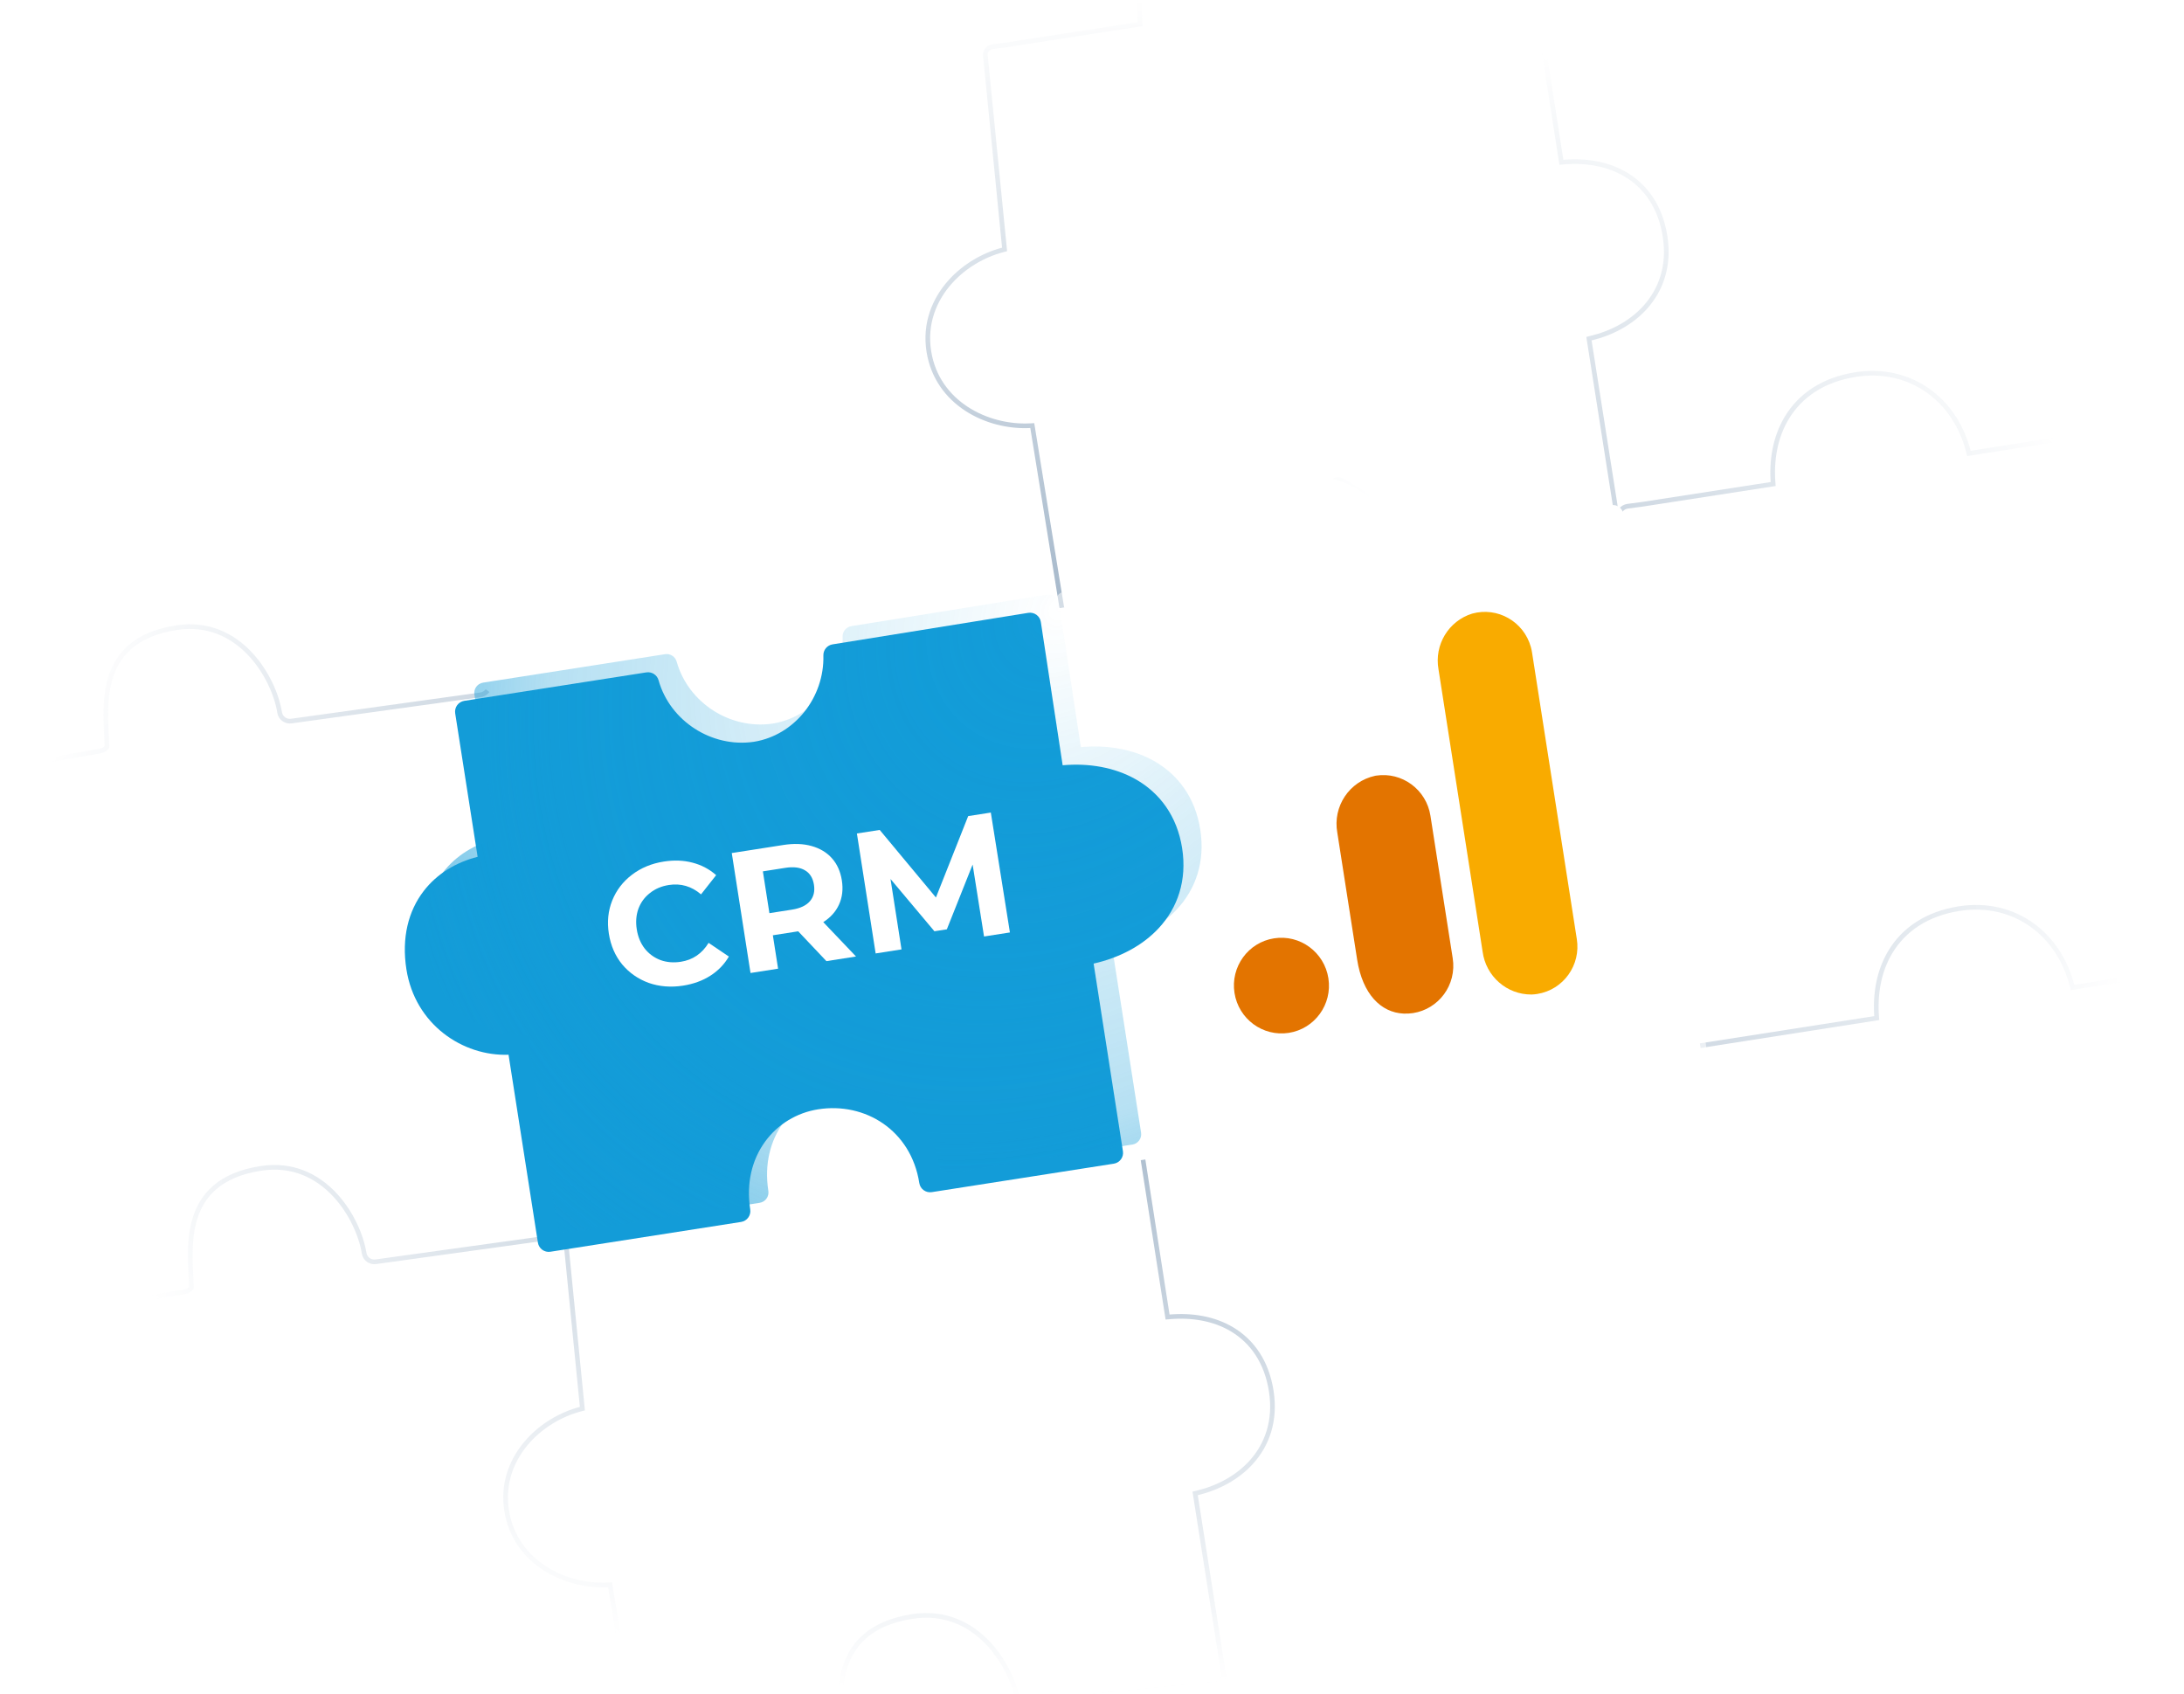 <svg width="468" height="363" viewBox="0 0 468 363" fill="none" xmlns="http://www.w3.org/2000/svg">
<g clip-path="url(#clip0)">
<mask id="mask0" mask-type="alpha" maskUnits="userSpaceOnUse" x="-96" y="-74" width="660" height="512">
<rect x="-70.085" y="-74" width="635" height="477.916" transform="rotate(3.108 -70.085 -74)" fill="url(#paint0_radial)"/>
</mask>
<g mask="url(#mask0)">
<mask id="path-2-inside-1" fill="white">
</mask>
<path d="M107.055 161.139L107.132 161.633L107.055 161.139ZM139.939 156L140.424 155.877L140.312 155.435L139.862 155.506L139.939 156ZM104.128 158.988L104.622 158.911L104.128 158.988ZM97.425 116.096L96.931 116.173L97.425 116.096ZM99.261 113.219L99.396 113.7L99.396 113.7L99.261 113.219ZM113.679 90.78L114.173 90.707L114.173 90.702L113.679 90.78ZM93.414 74.38L93.402 73.88L93.402 73.88L93.414 74.38ZM90.819 72.212L91.312 72.132L91.311 72.123L91.309 72.114L90.819 72.212ZM82.934 32.481L82.441 32.561L82.442 32.57L82.444 32.578L82.934 32.481ZM83.391 30.554L83.796 30.847L83.796 30.847L83.391 30.554ZM85.073 29.526L84.998 29.032L84.998 29.032L85.073 29.526ZM117.906 24.529L117.981 25.023L118.445 24.952L118.404 24.485L117.906 24.529ZM121.156 7.366L121.592 7.611L121.592 7.611L121.156 7.366ZM156.068 1.91L155.727 2.276L155.727 2.276L156.068 1.91ZM164.401 17.272L163.913 17.382L164.017 17.838L164.478 17.766L164.401 17.272ZM208.384 10.398L208.461 10.892L208.384 10.398ZM230.386 141.865L230.308 141.371L230.386 141.865ZM186.336 148.749L186.259 148.255L185.82 148.323L185.836 148.767L186.336 148.749ZM147.966 168.713L147.661 169.109L147.661 169.109L147.966 168.713ZM107.132 161.633L140.016 156.494L139.862 155.506L106.978 160.645L107.132 161.633ZM103.634 159.065C103.896 160.741 105.459 161.894 107.132 161.633L106.978 160.645C105.857 160.82 104.799 160.047 104.622 158.911L103.634 159.065ZM96.931 116.173L103.634 159.065L104.622 158.911L97.919 116.019L96.931 116.173ZM99.126 112.737C97.631 113.157 96.69 114.635 96.931 116.173L97.919 116.019C97.756 114.976 98.394 113.981 99.396 113.7L99.126 112.737ZM113.184 90.853C114.608 100.516 108.452 110.12 99.126 112.737L99.396 113.7C109.214 110.944 115.67 100.86 114.173 90.707L113.184 90.853ZM93.426 74.88C103.026 74.643 111.701 81.504 113.185 90.859L114.173 90.702C112.605 80.822 103.471 73.632 93.402 73.88L93.426 74.88ZM90.325 72.291C90.57 73.809 91.893 74.918 93.426 74.88L93.402 73.88C92.373 73.906 91.478 73.161 91.312 72.132L90.325 72.291ZM82.444 32.578L90.328 72.309L91.309 72.114L83.425 32.384L82.444 32.578ZM82.986 30.261C82.507 30.924 82.311 31.752 82.441 32.561L83.428 32.402C83.34 31.854 83.473 31.294 83.796 30.847L82.986 30.261ZM84.998 29.032C84.19 29.155 83.466 29.598 82.986 30.261L83.796 30.847C84.12 30.401 84.607 30.103 85.149 30.021L84.998 29.032ZM117.83 24.034L84.998 29.032L85.149 30.021L117.981 25.023L117.83 24.034ZM120.72 7.122C117.888 12.173 116.857 18.303 117.408 24.572L118.404 24.485C117.867 18.373 118.878 12.452 121.592 7.611L120.72 7.122ZM137.246 -4.099C129.558 -2.897 123.99 1.288 120.72 7.122L121.592 7.611C124.713 2.043 130.018 -1.957 137.401 -3.111L137.246 -4.099ZM156.408 1.544C151.514 -3.013 144.935 -5.3 137.246 -4.099L137.401 -3.111C144.784 -4.265 151.056 -2.074 155.727 2.276L156.408 1.544ZM164.889 17.162C163.501 11.02 160.648 5.492 156.408 1.544L155.727 2.276C159.791 6.061 162.561 11.394 163.913 17.382L164.889 17.162ZM208.307 9.904L164.324 16.778L164.478 17.766L208.461 10.892L208.307 9.904ZM211.805 12.472C211.543 10.796 209.98 9.643 208.307 9.904L208.461 10.892C209.582 10.717 210.64 11.49 210.817 12.626L211.805 12.472ZM230.463 142.359C232.135 142.097 233.273 140.522 233.011 138.846L232.023 139.001C232.2 140.137 231.429 141.195 230.308 141.371L230.463 142.359ZM186.413 149.243L230.463 142.359L230.308 141.371L186.259 148.255L186.413 149.243ZM166.392 173.295C179.611 171.229 187.241 159.756 186.835 148.73L185.836 148.767C186.225 159.336 178.909 170.327 166.238 172.307L166.392 173.295ZM147.661 169.109C152.492 172.843 158.916 174.463 166.392 173.295L166.238 172.307C158.997 173.439 152.859 171.863 148.272 168.317L147.661 169.109ZM139.454 156.122C140.767 161.333 143.529 165.915 147.661 169.109L148.272 168.317C144.341 165.279 141.69 160.902 140.424 155.877L139.454 156.122Z" fill="#819BB5" mask="url(#path-2-inside-1)"/>
<mask id="path-4-inside-2" fill="white">
</mask>
<path d="M359.933 210.142L360.01 210.636L359.933 210.142ZM333.409 214.287L332.924 214.409L333.035 214.852L333.486 214.781L333.409 214.287ZM362.86 212.293L362.366 212.37L362.86 212.293ZM369.563 255.185L370.057 255.108L369.563 255.185ZM367.726 258.062L367.591 257.581L367.591 257.581L367.726 258.062ZM353.309 280.5L352.814 280.573L352.815 280.579L353.309 280.5ZM373.573 296.901L373.586 297.4L373.586 297.4L373.573 296.901ZM376.168 299.069L375.675 299.149L375.676 299.158L375.678 299.167L376.168 299.069ZM384.053 338.8L384.547 338.72L384.545 338.711L384.543 338.702L384.053 338.8ZM383.596 340.727L383.191 340.433L383.191 340.433L383.596 340.727ZM381.914 341.754L381.989 342.249L381.989 342.249L381.914 341.754ZM355.442 345.758L355.367 345.264L354.903 345.334L354.944 345.802L355.442 345.758ZM352.192 362.921L351.755 362.676L351.755 362.676L352.192 362.921ZM317.28 368.377L317.621 368.011L317.621 368.011L317.28 368.377ZM308.946 353.015L309.434 352.905L309.331 352.449L308.869 352.521L308.946 353.015ZM264.963 359.889L264.886 359.394L264.963 359.889ZM242.962 228.422L242.885 227.928L242.962 228.422ZM287.012 221.538L287.089 222.032L287.528 221.964L287.511 221.52L287.012 221.538ZM325.381 201.574L325.687 201.178L325.687 201.178L325.381 201.574ZM359.855 209.648L333.331 213.793L333.486 214.781L360.01 210.636L359.855 209.648ZM363.354 212.216C363.092 210.54 361.528 209.387 359.855 209.648L360.01 210.636C361.131 210.461 362.188 211.234 362.366 212.37L363.354 212.216ZM370.057 255.108L363.354 212.216L362.366 212.37L369.069 255.262L370.057 255.108ZM367.861 258.544C369.357 258.124 370.297 256.646 370.057 255.108L369.069 255.262C369.232 256.305 368.594 257.299 367.591 257.581L367.861 258.544ZM353.803 280.427C352.379 270.765 358.536 261.161 367.861 258.544L367.591 257.581C357.773 260.337 351.317 270.421 352.814 280.573L353.803 280.427ZM373.561 296.401C363.961 296.637 355.287 289.777 353.802 280.422L352.815 280.579C354.382 290.459 363.516 297.649 373.586 297.4L373.561 296.401ZM376.662 298.99C376.418 297.472 375.095 296.363 373.561 296.401L373.586 297.4C374.614 297.375 375.509 298.12 375.675 299.149L376.662 298.99ZM384.543 338.702L376.659 298.972L375.678 299.167L383.562 338.897L384.543 338.702ZM384.001 341.02C384.481 340.357 384.677 339.529 384.547 338.72L383.559 338.879C383.647 339.427 383.515 339.987 383.191 340.433L384.001 341.02ZM381.989 342.249C382.797 342.126 383.521 341.683 384.001 341.02L383.191 340.433C382.868 340.88 382.381 341.177 381.839 341.26L381.989 342.249ZM355.517 346.253L381.989 342.249L381.839 341.26L355.367 345.264L355.517 346.253ZM352.628 363.165C355.459 358.114 356.49 351.984 355.94 345.714L354.944 345.802C355.48 351.914 354.47 357.835 351.755 362.676L352.628 363.165ZM336.101 374.385C343.79 373.184 349.358 368.999 352.628 363.165L351.755 362.676C348.634 368.244 343.33 372.244 335.947 373.397L336.101 374.385ZM316.939 368.743C321.833 373.3 328.413 375.587 336.101 374.385L335.947 373.397C328.564 374.551 322.292 372.361 317.621 368.011L316.939 368.743ZM308.459 353.125C309.846 359.267 312.699 364.794 316.939 368.743L317.621 368.011C313.557 364.226 310.787 358.893 309.434 352.905L308.459 353.125ZM265.04 360.383L309.023 353.509L308.869 352.521L264.886 359.394L265.04 360.383ZM261.542 357.815C261.804 359.491 263.368 360.644 265.04 360.383L264.886 359.394C263.765 359.57 262.708 358.797 262.53 357.66L261.542 357.815ZM242.885 227.928C241.212 228.19 240.075 229.765 240.337 231.441L241.325 231.286C241.147 230.15 241.918 229.091 243.039 228.916L242.885 227.928ZM286.934 221.044L242.885 227.928L243.039 228.916L287.089 222.032L286.934 221.044ZM306.955 196.992C293.736 199.058 286.107 210.531 286.512 221.556L287.511 221.52C287.123 210.951 294.439 199.96 307.11 197.98L306.955 196.992ZM325.687 201.178C320.855 197.444 314.431 195.823 306.955 196.992L307.11 197.98C314.35 196.848 320.489 198.424 325.075 201.969L325.687 201.178ZM333.893 214.165C332.58 208.954 329.819 204.372 325.687 201.178L325.075 201.969C329.007 205.008 331.658 209.385 332.924 214.409L333.893 214.165Z" fill="#819BB5" mask="url(#path-4-inside-2)"/>
<path d="M381.126 341.64L421.313 334.688C421.902 334.596 422.433 334.277 422.789 333.8C422.575 325.831 419.992 311.012 437.618 308.257C451.304 306.118 458.646 319.14 459.788 326.436C459.981 327.633 461.112 328.443 462.328 328.255L502.858 322.636C503.451 322.543 503.985 322.221 504.341 321.74C504.697 321.26 504.846 320.66 504.754 320.076L498.727 281.77C503.243 280.681 507.447 278.456 510.5 275.115C514.101 271.175 515.972 265.815 514.968 259.393C513.975 253.039 510.817 248.465 506.273 245.775C502.369 243.463 497.618 242.642 492.676 243.059L487.06 207.058C486.873 205.854 485.735 205.037 484.514 205.229L444.111 211.596C441.334 199.982 431.465 192.875 419.87 194.687C412.88 195.779 407.947 199.189 405.066 203.991C402.589 208.12 401.737 213.092 402.163 218.151L364.341 224.062" stroke="#819BB5"/>
<path d="M263.563 125.367L263.563 125.367L263.553 125.369L229.455 131.369C228.506 131.515 227.637 130.884 227.488 129.966L221.273 91.634L221.202 91.192L220.754 91.215C211.523 91.688 200.824 86.388 199.044 75.341C198.085 69.393 200.188 64.169 203.711 60.288C206.688 57.009 210.707 54.651 214.857 53.552L215.268 53.443L215.226 53.02L211.166 12.015L211.165 12.001L211.162 11.987C211.091 11.53 211.21 11.059 211.497 10.682C211.784 10.305 212.212 10.057 212.685 9.996L215.727 9.599L215.727 9.6L215.739 9.598L243.852 5.245L244.313 5.174L244.274 4.709C243.855 -0.272 244.696 -5.133 247.107 -9.152C249.905 -13.814 254.702 -17.148 261.56 -18.22C272.878 -19.988 282.516 -13.07 285.238 -1.688L285.345 -1.239L285.802 -1.311L326.205 -7.678C327.159 -7.828 328.035 -7.19 328.179 -6.266L334.509 34.308L334.581 34.769L335.045 34.729C339.909 34.32 344.551 35.131 348.345 37.377C352.75 39.986 355.83 44.423 356.802 50.643C357.782 56.915 355.956 62.123 352.458 65.95C349.484 69.205 345.375 71.387 340.937 72.457L340.489 72.565L340.561 73.021L346.587 111.326C346.658 111.777 346.544 112.241 346.267 112.615C345.99 112.989 345.574 113.241 345.112 113.313C345.111 113.314 345.11 113.314 345.109 113.314L304.586 118.932L304.586 118.932L304.578 118.933C303.628 119.081 302.757 118.448 302.609 117.529C302.088 114.295 299.862 111.562 297.274 109.341C294.685 107.119 291.662 105.349 289.422 104.055C288.362 103.319 287.637 102.906 287.055 102.788C286.737 102.723 286.453 102.744 286.182 102.845C285.928 102.94 285.715 103.096 285.529 103.248C285.451 103.311 285.374 103.377 285.294 103.444C284.982 103.709 284.638 104.001 284.095 104.296C283.419 104.663 282.427 105.035 280.862 105.267L280.852 105.269C277.684 105.804 275.546 106.302 274.009 107.212C272.429 108.146 271.529 109.485 270.738 111.549C270.422 112.374 270.147 113.108 269.897 113.773C268.46 117.607 267.87 119.18 265.129 123.03L265.012 123.194L265.042 123.393C265.108 123.842 264.992 124.303 264.715 124.674L265.116 124.973L264.715 124.674C264.438 125.045 264.023 125.295 263.563 125.367Z" stroke="#819BB5"/>
<path d="M485.135 204.789L477.243 171.908C481.759 170.819 485.963 168.593 489.016 165.252C492.617 161.312 494.488 155.952 493.484 149.53C492.491 143.176 489.333 138.603 484.789 135.912C480.885 133.6 476.134 132.779 471.192 133.196L464.862 92.622C464.674 91.418 463.536 90.601 462.315 90.793L421.913 97.16C419.135 85.546 409.267 78.439 397.671 80.251C390.682 81.343 385.748 84.753 382.867 89.555C380.39 93.684 379.538 98.656 379.964 103.715L351.851 108.068L348.808 108.464C348.204 108.543 347.656 108.86 347.288 109.344C346.92 109.827 346.764 110.435 346.857 111.029" stroke="#819BB5"/>
<path d="M463.466 91.051L458.691 54.559C463.207 53.47 467.411 51.244 470.464 47.903C474.065 43.963 475.936 38.603 474.933 32.181C473.94 25.827 470.782 21.254 466.237 18.563C462.333 16.251 457.582 15.431 452.64 15.847L446.31 -24.727C446.122 -25.931 444.985 -26.748 443.764 -26.556L403.361 -20.189C400.583 -31.803 390.715 -38.91 379.119 -37.098C372.13 -36.006 367.197 -32.596 364.316 -27.794C361.839 -23.665 360.987 -18.693 361.413 -13.634L333.299 -9.281L330.257 -8.885C329.653 -8.806 329.104 -8.489 328.736 -8.005C328.368 -7.522 328.213 -6.913 328.305 -6.32" stroke="#819BB5"/>
<path d="M179.174 372.805L179.174 372.805C179.58 372.741 179.95 372.54 180.222 372.239C180.201 371.565 180.164 370.838 180.125 370.07C179.937 366.377 179.701 361.732 180.974 357.538C181.761 354.943 183.13 352.494 185.45 350.519C187.768 348.546 191.003 347.073 195.48 346.373C202.517 345.274 207.931 348.082 211.709 352.075C215.471 356.053 217.635 361.226 218.221 364.968M179.174 372.805L218.221 364.969C218.221 364.969 218.221 364.969 218.221 364.968M179.174 372.805L179.166 372.806L138.984 379.757C138.036 379.903 137.166 379.272 137.017 378.355L130.802 340.022L130.73 339.58L130.283 339.603C121.052 340.076 110.353 334.777 108.572 323.729C107.614 317.782 109.717 312.557 113.24 308.677C116.217 305.397 120.235 303.039 124.386 301.941L124.797 301.832L124.755 301.408L120.695 260.403L120.693 260.389L120.691 260.376C120.62 259.918 120.739 259.447 121.026 259.07C121.313 258.693 121.741 258.445 122.213 258.384L125.256 257.988L125.256 257.988L125.268 257.986L159.463 252.683L159.924 252.611L159.885 252.146C159.466 247.166 160.307 242.304 162.719 238.285C165.516 233.623 170.313 230.29 177.171 229.218C188.489 227.449 198.127 234.368 200.849 245.749L200.957 246.199L201.413 246.127L241.816 239.76C242.77 239.61 243.646 240.247 243.79 241.172L250.12 281.746L250.192 282.206L250.656 282.167C255.52 281.757 260.162 282.568 263.957 284.815C268.361 287.423 271.441 291.86 272.413 298.08C273.393 304.353 271.567 309.56 268.069 313.388C265.095 316.642 260.986 318.825 256.548 319.894L256.1 320.003L256.172 320.458L262.199 358.764C262.269 359.214 262.155 359.679 261.878 360.053C261.601 360.427 261.186 360.678 260.723 360.751C260.722 360.751 260.721 360.751 260.72 360.752M179.174 372.805L260.72 360.752M218.221 364.968C218.369 365.886 219.24 366.518 220.19 366.371L220.198 366.37L220.198 366.37L260.72 360.752M218.221 364.968L260.72 360.752" stroke="#819BB5"/>
<path d="M104.475 147.986C104.119 148.467 103.585 148.789 102.992 148.881L62.462 154.501C61.246 154.689 60.115 153.879 59.922 152.682C58.78 145.386 51.438 132.364 37.752 134.503C20.126 137.258 22.709 152.077 22.922 160.046C22.567 160.523 22.036 160.842 21.446 160.934L-18.74 167.886C-19.955 168.076 -21.087 167.267 -21.281 166.07L-27.073 130.449C-36.462 130.929 -47.468 125.539 -49.302 114.154C-50.289 108.033 -48.119 102.66 -44.512 98.687C-41.467 95.332 -37.363 92.926 -33.123 91.803L-37.184 50.799C-37.276 50.205 -37.121 49.597 -36.753 49.114C-36.385 48.63 -35.836 48.313 -35.232 48.234L-32.19 47.838L2.006 42.535C1.58 37.475 2.432 32.503 4.909 28.374C7.79 23.572 12.723 20.163 19.712 19.07C31.308 17.258 41.176 24.365 43.954 35.979L84.357 29.612" stroke="#819BB5"/>
<path d="M121.098 264.738L80.567 270.358C79.352 270.546 78.221 269.736 78.028 268.539C76.886 261.243 69.543 248.221 55.858 250.36C38.232 253.115 40.815 267.934 41.028 275.903C40.673 276.38 40.142 276.699 39.552 276.791L-0.634 283.743C-1.849 283.933 -2.981 283.124 -3.175 281.927L-8.728 247.83C-18.118 248.311 -29.123 242.92 -30.958 231.536C-31.945 225.415 -29.775 220.042 -26.168 216.068C-23.122 212.714 -19.019 210.307 -14.779 209.185L-18.84 168.18" stroke="#819BB5"/>
<path d="M139.174 380.407L98.644 386.027C97.429 386.215 96.298 385.405 96.105 384.208C94.963 376.912 87.62 363.89 73.935 366.029C56.309 368.784 58.892 383.603 59.105 391.572C58.749 392.049 58.218 392.368 57.629 392.46L17.443 399.412C16.228 399.602 15.095 398.793 14.902 397.596L9.348 363.499C-0.041 363.98 -11.047 358.589 -12.882 347.205C-13.868 341.084 -11.698 335.711 -8.091 331.737C-5.046 328.383 -0.942 325.976 3.297 324.854L-0.763 283.849" stroke="#819BB5"/>
</g>
<g filter="url(#filter0_d)">
<path d="M227.989 126.802C226.796 126.996 225.989 128.13 226.18 129.349L199.732 166.27C199.824 166.861 200.143 167.394 200.619 167.75C201.095 168.107 201.688 168.259 202.268 168.173C208.811 167.199 213.684 167.654 217.119 169.619C220.421 171.508 222.841 175.061 223.917 181.434C224.875 187.882 223.819 193.03 221.203 196.775C218.59 200.516 214.205 203.167 207.891 204.185C206.697 204.377 205.889 205.511 206.079 206.729L243.923 243.005C244.015 243.6 244.337 244.135 244.817 244.493C245.297 244.85 245.895 244.999 246.478 244.908L284.686 238.896C285.776 243.424 287.999 247.639 291.335 250.702C295.268 254.315 300.616 256.195 307.022 255.194C313.36 254.203 317.92 251.041 320.601 246.488C322.904 242.576 323.719 237.814 323.3 232.86L363.771 226.546C364.972 226.359 365.786 225.219 365.593 223.995L359.21 183.49C370.795 180.714 377.876 170.827 376.06 159.202C374.965 152.195 371.559 147.247 366.767 144.355C362.646 141.869 357.685 141.011 352.638 141.434L348.274 113.249L347.877 110.2C347.798 109.594 347.481 109.044 346.998 108.674C346.515 108.305 345.909 108.149 345.317 108.241L304.772 114.566C303.648 110.316 301.244 106.2 297.896 103.145C293.929 99.526 288.567 97.347 282.462 98.331C271.106 100.161 265.737 111.189 266.224 120.602L227.989 126.802Z" fill="white"/>
</g>
<path style="mix-blend-mode:overlay" d="M227.99 126.803C226.796 126.996 225.99 128.131 226.18 129.349L199.144 166.362C199.236 166.953 199.556 167.486 200.031 167.843C200.507 168.2 201.1 168.352 201.681 168.265C208.223 167.292 213.096 167.747 216.531 169.711C219.833 171.6 222.253 175.153 223.33 181.526C224.29 187.991 223.35 193.963 220.741 198.506C218.158 203.003 213.867 206.24 207.763 207.224C206.57 207.417 205.762 208.55 205.951 209.768L243.923 243.005C244.015 243.6 244.337 244.136 244.817 244.493C245.297 244.85 245.895 245 246.478 244.908L284.687 238.896C285.776 243.424 288 247.639 291.335 250.703C295.268 254.315 300.617 256.195 307.022 255.194C313.36 254.204 317.92 251.041 320.601 246.488C322.904 242.576 323.719 237.814 323.3 232.86L363.771 226.546C364.972 226.359 365.786 225.219 365.593 223.995L359.211 183.49C370.795 180.714 377.877 170.828 376.06 159.203C374.965 152.195 371.56 147.247 366.767 144.356C362.647 141.87 357.686 141.012 352.639 141.435L348.275 113.25L347.877 110.2C347.798 109.594 347.481 109.044 346.998 108.675C346.516 108.305 345.909 108.149 345.317 108.242L304.772 114.567C303.649 110.316 301.245 106.201 297.896 103.146C293.929 99.526 288.568 97.347 282.462 98.331C271.107 100.162 265.738 111.19 266.225 120.602L227.99 126.803Z" fill="url(#paint1_radial)"/>
<g filter="url(#filter1_d)">
<path fill-rule="evenodd" clip-rule="evenodd" d="M101.541 148.845L106.347 179.596C101.693 180.771 97.621 183.241 94.79 186.924C91.483 191.225 90.034 196.964 91.085 203.69C92.934 215.522 103.155 222.359 112.974 222.004L119.267 262.266C119.466 263.543 120.664 264.416 121.943 264.216L162.806 257.83C164.085 257.63 164.96 256.433 164.76 255.156C162.97 243.7 170.106 235.136 179.343 233.693C189.367 232.126 199.222 238.165 200.992 249.494C201.192 250.771 202.39 251.644 203.669 251.444L242.674 245.348C243.953 245.148 244.828 243.951 244.628 242.675L238.346 202.473C243.861 201.225 248.798 198.66 252.311 194.868C256.359 190.5 258.39 184.63 257.314 177.742C256.237 170.854 252.511 165.883 247.325 162.958C242.824 160.421 237.343 159.483 231.713 159.976L227.036 129.272C226.942 128.655 226.605 128.101 226.1 127.734C225.595 127.366 224.964 127.216 224.347 127.315L182.409 134.07C181.25 134.256 180.408 135.269 180.438 136.44C180.666 145.428 174.282 153.561 165.536 154.948C156.526 156.276 147.569 150.506 145.119 141.756C144.799 140.614 143.674 139.892 142.501 140.076L103.495 146.171C102.217 146.371 101.342 147.568 101.541 148.845Z" fill="#139CD8"/>
</g>
<g style="mix-blend-mode:multiply" opacity="0.7">
<path fill-rule="evenodd" clip-rule="evenodd" d="M103.511 146.272C102.296 146.462 101.465 147.606 101.656 148.827L106.476 179.67C101.804 180.828 97.719 183.293 94.884 186.979C91.597 191.254 90.151 196.966 91.199 203.672C93.048 215.5 103.288 222.3 113.075 221.897L119.381 262.248C119.572 263.469 120.712 264.304 121.928 264.114L162.79 257.728C164.006 257.538 164.837 256.395 164.646 255.174C162.849 243.675 170.014 235.047 179.328 233.591C189.421 232.014 199.329 238.098 201.107 249.476C201.298 250.697 202.438 251.532 203.653 251.342L242.659 245.247C243.874 245.057 244.705 243.913 244.514 242.692L238.217 202.397C243.754 201.163 248.707 198.599 252.224 194.804C256.248 190.462 258.272 184.621 257.2 177.759C256.127 170.897 252.418 165.953 247.261 163.045C242.756 160.505 237.26 159.575 231.613 160.087L226.922 129.289C226.832 128.699 226.511 128.17 226.031 127.818C225.55 127.466 224.95 127.321 224.364 127.416L182.425 134.17C181.325 134.348 180.525 135.314 180.554 136.433C180.782 145.459 174.37 153.65 165.552 155.049C156.474 156.387 147.469 150.575 145.007 141.784C144.701 140.693 143.632 140.002 142.517 140.177L103.511 146.272Z" fill="url(#paint2_radial)"/>
</g>
<g filter="url(#filter2_d)">
<g clip-path="url(#clip1)">
<path d="M336.886 201.19C337.794 206.8 334.011 212.074 328.443 212.975C328.029 213.043 327.608 213.085 327.189 213.099C321.896 213.137 317.399 209.198 316.704 203.917L307.252 143.431C306.305 138.183 309.395 133.058 314.451 131.486C319.886 129.968 325.524 133.174 327.043 138.646C327.154 139.049 327.242 139.456 327.303 139.87L336.886 201.19Z" fill="#F9AB00"/>
<path d="M272.012 201.06C277.568 200.192 282.781 204.022 283.655 209.616C284.529 215.21 280.734 220.448 275.178 221.316C269.622 222.184 264.409 218.354 263.535 212.76C262.661 207.166 266.456 201.928 272.012 201.06ZM293.684 166.23C288.149 167.412 284.555 172.801 285.565 178.408L289.816 205.61C290.97 212.994 294.898 216.97 299.775 217.186C305.405 217.447 310.166 213.067 310.413 207.402C310.445 206.707 310.405 206.014 310.295 205.328L305.525 174.806C304.658 169.191 299.435 165.338 293.857 166.199C293.8 166.208 293.74 166.218 293.684 166.23Z" fill="#E37400"/>
</g>
</g>
<path d="M146.366 211.199C143.765 211.605 141.319 211.411 139.028 210.615C136.758 209.791 134.858 208.471 133.329 206.654C131.82 204.808 130.867 202.613 130.469 200.067C130.071 197.521 130.311 195.152 131.189 192.958C132.087 190.737 133.493 188.9 135.408 187.447C137.343 185.966 139.623 185.02 142.248 184.61C144.461 184.264 146.515 184.344 148.412 184.85C150.333 185.352 152.017 186.243 153.462 187.522L150.22 191.639C148.181 189.902 145.884 189.232 143.332 189.631C141.752 189.878 140.397 190.453 139.269 191.357C138.136 192.236 137.315 193.355 136.805 194.714C136.319 196.068 136.201 197.541 136.449 199.132C136.698 200.723 137.26 202.09 138.136 203.232C139.036 204.37 140.161 205.197 141.512 205.713C142.859 206.205 144.323 206.327 145.903 206.08C148.455 205.681 150.436 204.331 151.844 202.03L156.187 204.962C155.205 206.645 153.876 208.019 152.199 209.083C150.523 210.148 148.578 210.853 146.366 211.199Z" fill="white"/>
<path d="M177.088 205.946L171.046 199.556L170.754 199.601L165.613 200.405L166.732 207.564L160.825 208.488L156.808 182.786L167.857 181.059C170.117 180.706 172.134 180.78 173.905 181.28C175.701 181.777 177.158 182.652 178.275 183.907C179.393 185.162 180.101 186.744 180.399 188.653C180.698 190.562 180.494 192.287 179.788 193.826C179.103 195.338 177.979 196.591 176.416 197.588L183.432 204.954L177.088 205.946ZM174.419 189.587C174.193 188.143 173.559 187.114 172.517 186.5C171.471 185.861 170.06 185.68 168.286 185.957L163.473 186.709L164.873 195.668L169.686 194.916C171.461 194.639 172.749 194.036 173.55 193.109C174.351 192.181 174.641 191.007 174.419 189.587Z" fill="white"/>
<path d="M210.866 200.667L208.42 185.252L202.893 199.13L200.232 199.546L190.823 188.34L193.181 203.431L187.639 204.297L183.622 178.595L188.508 177.832L200.558 192.311L207.469 174.869L212.319 174.111L216.409 199.801L210.866 200.667Z" fill="white"/>
</g>
<defs>
<filter id="filter0_d" x="173.34" y="75.503" width="225.718" height="211.938" filterUnits="userSpaceOnUse" color-interpolation-filters="sRGB">
<feFlood flood-opacity="0" result="BackgroundImageFix"/>
<feColorMatrix in="SourceAlpha" type="matrix" values="0 0 0 0 0 0 0 0 0 0 0 0 0 0 0 0 0 0 127 0"/>
<feOffset dx="-4" dy="4"/>
<feGaussianBlur stdDeviation="7"/>
<feColorMatrix type="matrix" values="0 0 0 0 0.108 0 0 0 0 0.139 0 0 0 0 0.175 0 0 0 0.23 0"/>
<feBlend mode="multiply" in2="BackgroundImageFix" result="effect1_dropShadow"/>
<feBlend mode="normal" in="SourceGraphic" in2="effect1_dropShadow" result="shape"/>
</filter>
<filter id="filter1_d" x="64.606" y="113.458" width="212.672" height="172.022" filterUnits="userSpaceOnUse" color-interpolation-filters="sRGB">
<feFlood flood-opacity="0" result="BackgroundImageFix"/>
<feColorMatrix in="SourceAlpha" type="matrix" values="0 0 0 0 0 0 0 0 0 0 0 0 0 0 0 0 0 0 127 0"/>
<feOffset dx="-4" dy="4"/>
<feGaussianBlur stdDeviation="7"/>
<feColorMatrix type="matrix" values="0 0 0 0 0.108 0 0 0 0 0.139 0 0 0 0 0.175 0 0 0 0.23 0"/>
<feBlend mode="multiply" in2="BackgroundImageFix" result="effect1_dropShadow"/>
<feBlend mode="normal" in="SourceGraphic" in2="effect1_dropShadow" result="shape"/>
</filter>
<filter id="filter2_d" x="228.339" y="104.654" width="136.146" height="143.234" filterUnits="userSpaceOnUse" color-interpolation-filters="sRGB">
<feFlood flood-opacity="0" result="BackgroundImageFix"/>
<feColorMatrix in="SourceAlpha" type="matrix" values="0 0 0 0 0 0 0 0 0 0 0 0 0 0 0 0 0 0 127 0"/>
<feOffset dx="1"/>
<feGaussianBlur stdDeviation="12.5"/>
<feColorMatrix type="matrix" values="0 0 0 0 1 0 0 0 0 1 0 0 0 0 1 0 0 0 1 0"/>
<feBlend mode="overlay" in2="BackgroundImageFix" result="effect1_dropShadow"/>
<feBlend mode="normal" in="SourceGraphic" in2="effect1_dropShadow" result="shape"/>
</filter>
<radialGradient id="paint0_radial" cx="0" cy="0" r="1" gradientUnits="userSpaceOnUse" gradientTransform="translate(247.415 164.958) rotate(77.206) scale(245.042 309.258)">
<stop stop-color="#2E3D4D"/>
<stop offset="0.74" stop-color="#292D32" stop-opacity="0"/>
</radialGradient>
<radialGradient id="paint1_radial" cx="0" cy="0" r="1" gradientUnits="userSpaceOnUse" gradientTransform="translate(346.767 110.513) rotate(127.428) scale(168.42 180.17)">
<stop offset="0.296" stop-color="white"/>
<stop offset="0.57" stop-color="white" stop-opacity="0.73"/>
<stop offset="1" stop-color="white" stop-opacity="0"/>
</radialGradient>
<radialGradient id="paint2_radial" cx="0" cy="0" r="1" gradientUnits="userSpaceOnUse" gradientTransform="translate(227.408 130.675) rotate(129.627) scale(174.477 141.674)">
<stop stop-color="#139CD8" stop-opacity="0"/>
<stop offset="0.7" stop-color="#139CD8" stop-opacity="0.438"/>
<stop offset="1" stop-color="#139CD8"/>
</radialGradient>
<clipPath id="clip0">
<rect width="468" height="363" fill="white"/>
</clipPath>
<clipPath id="clip1">
<rect width="74.258" height="82.76" fill="white" transform="translate(252.339 141.12) rotate(-8.882)"/>
</clipPath>
</defs>
</svg>
